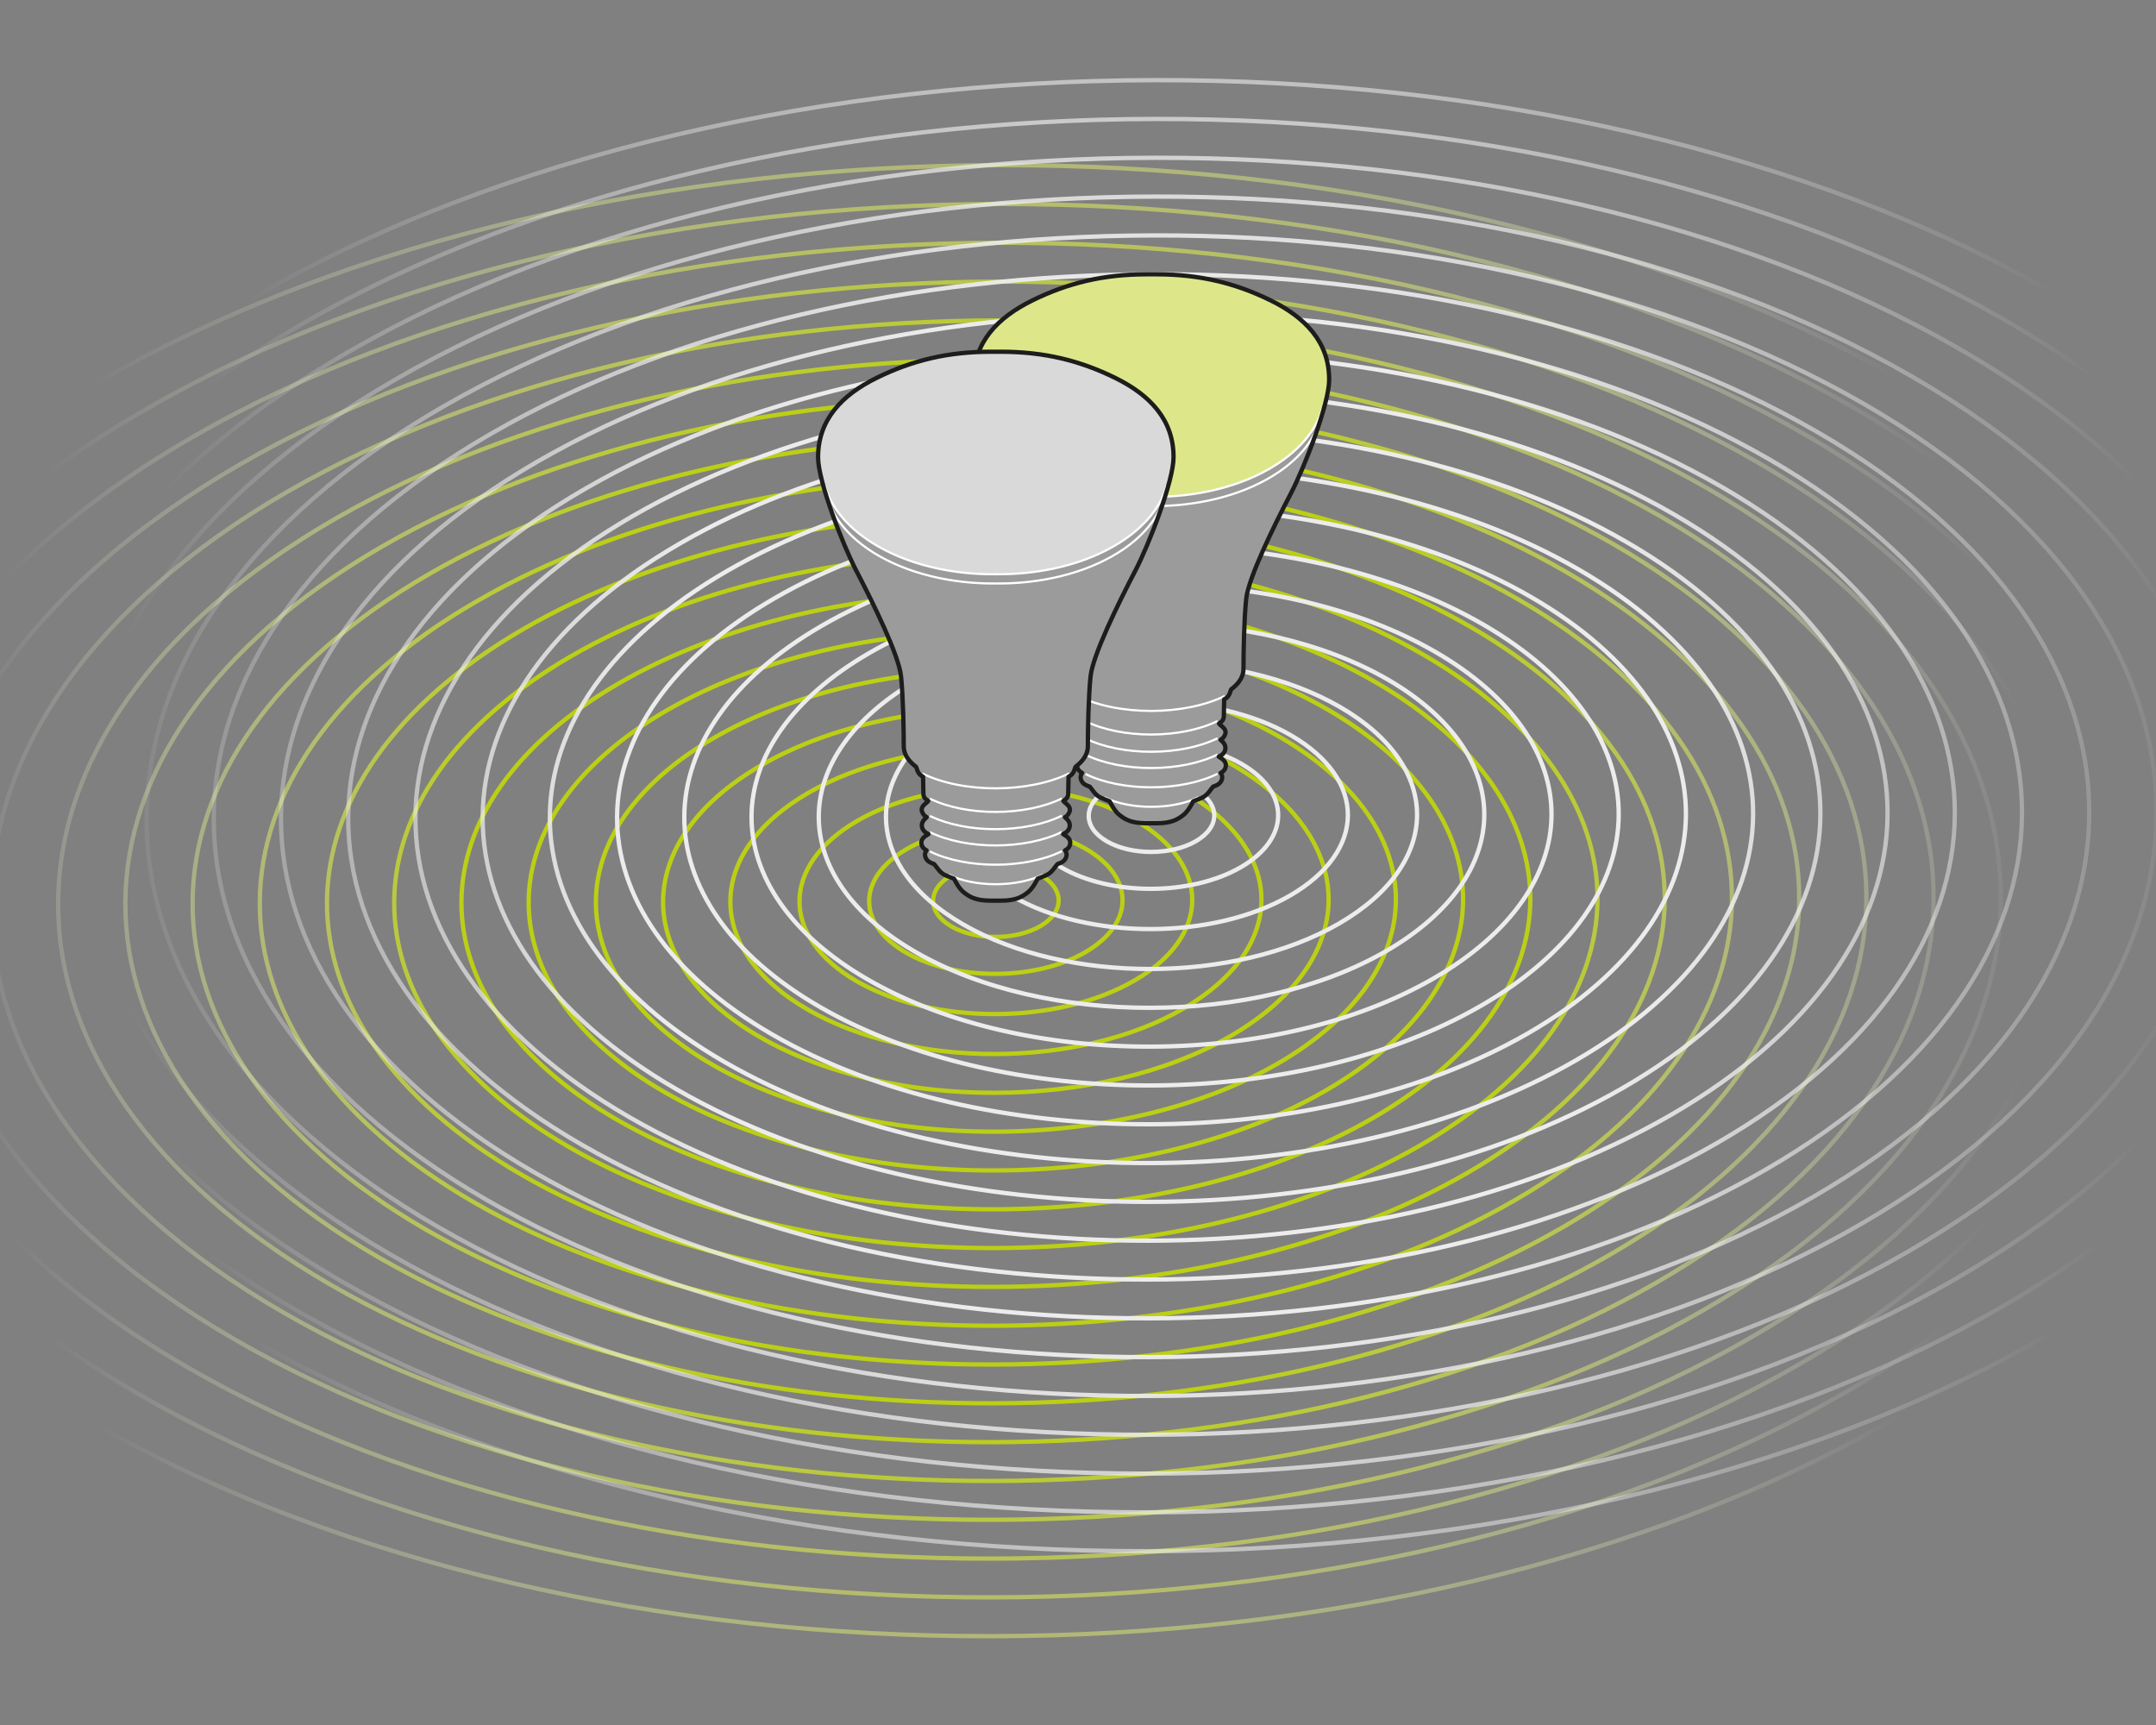 <?xml version="1.0" encoding="utf-8"?>
<svg version="1.1" id="Ebene_1" xmlns="http://www.w3.org/2000/svg" xmlns:xlink="http://www.w3.org/1999/xlink" x="0px" y="0px"
	 viewBox="0 50 500 400" style="enable-background:new 0 0 500 500;" xml:space="preserve">
<rect x="0" y="50" width="500" height="400" fill="#808080" stroke="none"/>
<style type="text/css">
	.st0{fill:none;stroke:url(#SVGID_1_);stroke-miterlimit:10;}
	.st1{fill:none;stroke:url(#SVGID_2_);stroke-miterlimit:10;}
	.st2{fill:#9C9B9B;}
	.st3{fill:none;stroke:#FFFFFF;stroke-width:0.5;stroke-miterlimit:10;}
	.st4{fill:#DDE78A;}
	.st5{fill:none;stroke:#1D1D1B;stroke-linecap:round;stroke-linejoin:round;stroke-miterlimit:10;}
	.st6{fill:#D9D9D9;}
</style>
<radialGradient id="SVGID_1_" cx="230.954" cy="258.858" r="241.686" gradientUnits="userSpaceOnUse">
	<stop  offset="0.505" style="stop-color:#BBCF14"/>
	<stop  offset="1" style="stop-color:#F5F5F6;stop-opacity:0"/>
</radialGradient>
<path class="st0" d="M274.64,233.64c23.98,13.84,23.85,36.36-0.27,50.28s-63.12,14-87.09,0.16c-23.98-13.84-23.85-36.36,0.27-50.28
	C211.67,219.87,250.66,219.79,274.64,233.64z M263.26,240.2c17.73,10.24,17.64,26.89-0.2,37.19s-46.68,10.35-64.41,0.12
	s-17.64-26.89,0.2-37.19S245.53,229.97,263.26,240.2z M251.79,246.83c11.44,6.6,11.38,17.34-0.13,23.99
	c-11.51,6.64-30.11,6.68-41.55,0.08s-11.38-17.34,0.13-23.99S240.36,240.22,251.79,246.83z M241.28,252.89
	c5.67,3.27,5.64,8.6-0.06,11.89s-14.92,3.31-20.59,0.04c-5.67-3.27-5.64-8.6,0.06-11.89S235.61,249.62,241.28,252.89z
	 M285.69,227.25c30.04,17.35,29.89,45.56-0.34,63.01c-30.23,17.45-79.1,17.54-109.14,0.2s-29.89-45.56,0.34-63.01
	S255.65,209.91,285.69,227.25z M165.57,221.11c-36.34,20.98-36.52,54.89-0.41,75.74c36.11,20.85,94.85,20.74,131.19-0.24
	c36.34-20.98,36.52-54.89,0.41-75.74S201.91,200.13,165.57,221.11z M154.58,214.76c-42.45,24.51-42.66,64.11-0.48,88.47
	c42.18,24.35,110.78,24.23,153.23-0.28c42.45-24.51,42.66-64.11,0.48-88.47S197.02,190.26,154.58,214.76z M143.59,208.42
	c-48.55,28.03-48.8,73.34-0.55,101.2s126.72,27.72,175.28-0.32s48.8-73.34,0.55-101.2S192.14,180.39,143.59,208.42z M132.6,202.07
	c-54.66,31.56-54.94,82.56-0.62,113.92s142.66,31.2,197.32-0.36s54.94-82.56,0.62-113.92S187.26,170.52,132.6,202.07z
	 M121.61,195.73c-60.77,35.08-61.07,91.79-0.69,126.65s158.6,34.69,219.37-0.4s61.07-91.79,0.69-126.65S182.38,160.65,121.61,195.73
	z M110.63,189.39C43.75,228,43.41,290.4,109.87,328.77s174.54,38.17,241.41-0.44s67.21-101.01,0.76-139.38
	S177.5,150.78,110.63,189.39z M99.64,183.04c-72.98,42.13-73.35,110.24-0.82,152.11s190.48,41.66,263.46-0.48
	s73.35-110.24,0.82-152.11S172.62,140.91,99.64,183.04z M88.65,176.7C9.56,222.36,9.16,296.16,87.76,341.53s206.42,45.14,285.5-0.52
	s79.49-119.46,0.89-164.84S167.74,131.04,88.65,176.7z M77.66,170.35C-7.53,219.54-7.96,299.04,76.7,347.92
	s222.36,48.63,307.55-0.56s85.62-128.68,0.96-177.56S162.85,121.17,77.66,170.35z M66.67,164.01
	c-91.3,52.71-91.76,137.91-1.03,190.29s238.29,52.12,329.59-0.6S487,215.8,396.27,163.41S157.97,111.3,66.67,164.01z M55.69,157.67
	c-97.41,56.24-97.9,147.13-1.1,203.02s254.23,55.6,351.64-0.64s97.9-147.13,1.1-203.02S153.09,101.43,55.69,157.67z M44.7,151.32
	c-103.51,59.76-104.04,156.36-1.17,215.75s270.17,59.09,373.68-0.68s104.04-156.36,1.17-215.75S148.21,91.56,44.7,151.32z
	 M33.71,144.98c-109.62,63.29-110.17,165.58-1.24,228.47s286.11,62.57,395.73-0.72s110.17-165.58,1.24-228.47
	S143.33,81.69,33.71,144.98z M22.72,138.63c-115.73,66.81-116.31,174.8-1.31,241.2s302.05,66.06,417.77-0.76
	s116.31-174.8,1.31-241.2S138.45,71.82,22.72,138.63z"/>
<radialGradient id="SVGID_2_" cx="267.046" cy="239.142" r="241.686" gradientUnits="userSpaceOnUse">
	<stop  offset="0.505" style="stop-color:#ECECEC"/>
	<stop  offset="1" style="stop-color:#F5F5F6;stop-opacity:0"/>
</radialGradient>
<path class="st1" d="M310.73,213.92c23.98,13.84,23.85,36.36-0.27,50.28c-24.13,13.93-63.12,14-87.09,0.16
	c-23.98-13.84-23.85-36.36,0.27-50.28C247.76,200.15,286.75,200.08,310.73,213.92z M299.35,220.49
	c17.73,10.24,17.64,26.89-0.2,37.19s-46.68,10.35-64.41,0.12s-17.64-26.89,0.2-37.19C252.78,210.3,281.62,210.25,299.35,220.49z
	 M287.88,227.11c11.44,6.6,11.38,17.34-0.13,23.99c-11.51,6.64-30.11,6.68-41.55,0.08c-11.44-6.6-11.38-17.34,0.13-23.99
	C257.85,220.54,276.45,220.51,287.88,227.11z M277.37,233.18c5.67,3.27,5.64,8.6-0.06,11.89s-14.92,3.31-20.59,0.04
	c-5.67-3.27-5.64-8.6,0.06-11.89C262.49,229.92,271.71,229.91,277.37,233.18z M321.79,207.54c30.04,17.35,29.89,45.56-0.34,63.01
	c-30.23,17.45-79.1,17.54-109.14,0.2s-29.89-45.56,0.34-63.01S291.74,190.19,321.79,207.54z M201.66,201.39
	c-36.34,20.98-36.52,54.89-0.41,75.74c36.11,20.85,94.85,20.74,131.19-0.24s36.52-54.89,0.41-75.74S238,180.41,201.66,201.39z
	 M190.67,195.05c-42.45,24.51-42.66,64.11-0.48,88.47c42.18,24.35,110.78,24.23,153.23-0.28c42.45-24.51,42.66-64.11,0.48-88.47
	S233.12,170.54,190.67,195.05z M179.68,188.7c-48.55,28.03-48.8,73.34-0.55,101.2c48.25,27.86,126.72,27.72,175.28-0.32
	c48.55-28.03,48.8-73.34,0.55-101.2S228.23,160.67,179.68,188.7z M168.69,182.36c-54.66,31.56-54.94,82.56-0.62,113.92
	s142.66,31.2,197.32-0.36s54.94-82.56,0.62-113.92S223.35,150.8,168.69,182.36z M157.71,176.01
	c-60.77,35.08-61.07,91.79-0.69,126.65s158.6,34.69,219.37-0.4s61.07-91.79,0.69-126.65S218.47,140.93,157.71,176.01z
	 M146.72,169.67c-66.87,38.61-67.21,101.01-0.76,139.38s174.54,38.17,241.41-0.44s67.21-101.01,0.76-139.38
	S213.59,131.06,146.72,169.67z M135.73,163.33c-72.98,42.13-73.35,110.24-0.82,152.11s190.48,41.66,263.46-0.48
	s73.35-110.24,0.82-152.11S208.71,121.19,135.73,163.33z M124.74,156.98c-79.09,45.66-79.49,119.46-0.89,164.84
	s206.42,45.14,285.5-0.52s79.49-119.46,0.89-164.84S203.83,111.32,124.74,156.98z M113.75,150.64
	c-85.19,49.19-85.62,128.68-0.96,177.56s222.36,48.63,307.55-0.56s85.62-128.68,0.96-177.56S198.95,101.45,113.75,150.64z
	 M102.77,144.29C11.47,197.01,11,282.2,101.73,334.59s238.29,52.12,329.59-0.6s91.76-137.91,1.03-190.29S194.06,91.58,102.77,144.29
	z M91.78,137.95c-97.41,56.24-97.9,147.13-1.1,203.02s254.23,55.6,351.64-0.64s97.9-147.13,1.1-203.02S189.18,81.71,91.78,137.95z
	 M80.79,131.61c-103.51,59.76-104.04,156.36-1.17,215.75s270.17,59.09,373.68-0.68s104.04-156.36,1.17-215.75
	S184.3,71.84,80.79,131.61z M69.8,125.26c-109.62,63.29-110.17,165.58-1.24,228.47s286.11,62.57,395.73-0.72
	s110.17-165.58,1.24-228.47S179.42,61.97,69.8,125.26z M58.81,118.92c-115.73,66.81-116.31,174.8-1.31,241.2
	s302.05,66.06,417.77-0.76s116.31-174.8,1.31-241.2S174.54,52.1,58.81,118.92z"/>
<g>
	<path class="st2" d="M294.68,119.66c-8.11-3.98-16.37-6.05-26.5-6.05h-0.02h-2.22h-0.02c-10.13,0-18.39,2.06-26.5,6.05
		c-8.08,3.97-13.61,9.71-13.61,18.44c0,5.48,5.68,20.18,8.85,26.26c3.99,7.66,9.88,19.62,10.39,24.51
		c0.5,4.74,0.63,12.64,0.63,16.15c0,2.56,1.87,4.06,2.88,4.86c0.25,0.59,0.32,1.68,1.6,2.28c0.02,1.09,0.08,3.59,0.08,3.95
		c0,0.88,0.63,1.36,1.11,1.67c-0.07,0.09-0.15,0.19-0.25,0.29c-0.7,0.57-1.24,0.99-1.26,1.76c-0.01,0.4,0.39,1.12,0.69,1.39
		c0.16,0.13,0.32,0.24,0.47,0.33c-0.7,0.61-1.22,1.24-1.11,2.13c0.14,1.09,1.07,1.56,1.53,1.78c-0.96,0.56-1.94,1.25-1.58,2.51
		c0.2,0.69,0.72,1.05,1.13,1.26c-0.31,0.4-0.57,1.13-0.09,1.95c0.44,0.76,1.26,1.03,1.85,1.23c0.58,0.64,1.29,2.08,2.74,2.65
		c0.62,0.25,1.25,0.5,1.87,0.75c0.4,0.81,1.25,2.36,2.25,3.15c1.29,1.02,2.74,1.94,6.21,1.94h0.14h0.95h0.14h0.14h0.95h0.14
		c3.47,0,4.92-0.92,6.21-1.94c1-0.79,1.85-2.33,2.25-3.15c0.62-0.25,1.25-0.5,1.87-0.75c1.44-0.57,2.16-2.01,2.74-2.65
		c0.59-0.2,1.41-0.47,1.85-1.23c0.48-0.83,0.21-1.55-0.09-1.95c0.42-0.2,0.93-0.56,1.13-1.26c0.36-1.26-0.61-1.95-1.58-2.51
		c0.45-0.22,1.39-0.69,1.53-1.78c0.12-0.9-0.41-1.52-1.11-2.13c0.16-0.09,0.32-0.2,0.47-0.33c0.3-0.26,0.7-0.98,0.69-1.39
		c-0.02-0.77-0.57-1.19-1.26-1.76c-0.1-0.1-0.19-0.2-0.25-0.29c0.47-0.3,1.11-0.79,1.11-1.67c0-0.37,0.06-2.87,0.08-3.95
		c1.28-0.6,1.35-1.69,1.6-2.28c1-0.8,2.88-2.3,2.88-4.86c0-3.51,0.13-11.41,0.63-16.15c0.52-4.89,6.4-16.85,10.39-24.51
		c3.17-6.08,8.85-20.78,8.85-26.26C308.29,129.38,302.76,123.63,294.68,119.66z"/>
	<path class="st3" d="M282.36,221.19c-8.48,4.16-22.2,4.18-30.63,0.05"/>
	<path class="st3" d="M278,234.85c-6.07,2.97-15.88,2.99-21.91,0.03"/>
	<path class="st3" d="M282.36,229.43c-8.48,4.16-22.2,4.18-30.63,0.05"/>
	<path class="st3" d="M282.36,224.96c-8.48,4.16-22.2,4.18-30.63,0.05"/>
	<path class="st3" d="M282.36,217.19c-8.48,4.16-22.2,4.18-30.63,0.05"/>
	<path class="st3" d="M284.07,211.37c-9.43,4.62-24.68,4.65-34.05,0.05"/>
	<path class="st4" d="M226.97,144.41c1.38,4.92,5.07,9.63,11.1,13.42c7.97,5.02,18.48,7.47,28.96,7.36h0.03
		c10.48,0.11,20.99-2.35,28.96-7.36c6.03-3.79,9.72-8.5,11.1-13.42l0.01,0c0.7-2.55,1.14-4.78,1.14-6.3
		c0-8.73-5.53-14.47-13.61-18.44c-8.11-3.98-16.37-6.05-26.5-6.05h-0.02h-2.22h-0.02c-10.13,0-18.39,2.06-26.5,6.05
		c-8.08,3.97-13.61,9.71-13.61,18.44c0,1.52,0.44,3.75,1.14,6.29L226.97,144.41z"/>
	<path class="st3" d="M305.95,147.89c-1.45,4.55-5,8.88-10.67,12.39c-7.77,4.82-18.01,7.17-28.22,7.07h-0.04
		c-10.21,0.1-20.45-2.26-28.22-7.07c-5.67-3.52-9.22-7.85-10.67-12.39l-0.74-3.24c1.36,4.87,5.02,9.52,10.98,13.28
		c7.89,4.96,18.28,7.39,28.65,7.28h0.03c10.37,0.1,20.77-2.32,28.65-7.28c5.96-3.75,9.62-8.41,10.98-13.28"/>
	<path class="st5" d="M294.68,119.66c-8.11-3.98-16.37-6.05-26.5-6.05h-0.02h-2.22h-0.02c-10.13,0-18.39,2.06-26.5,6.05
		c-8.08,3.97-13.61,9.71-13.61,18.44c0,5.48,5.68,20.18,8.85,26.26c3.99,7.66,9.88,19.62,10.39,24.51
		c0.5,4.74,0.63,12.64,0.63,16.15c0,2.56,1.87,4.06,2.88,4.86c0.25,0.59,0.32,1.68,1.6,2.28c0.02,1.09,0.08,3.59,0.08,3.95
		c0,0.88,0.63,1.36,1.11,1.67c-0.07,0.09-0.15,0.19-0.25,0.29c-0.7,0.57-1.24,0.99-1.26,1.76c-0.01,0.4,0.39,1.12,0.69,1.39
		c0.16,0.13,0.32,0.24,0.47,0.33c-0.7,0.61-1.22,1.24-1.11,2.13c0.14,1.09,1.07,1.56,1.53,1.78c-0.96,0.56-1.94,1.25-1.58,2.51
		c0.2,0.69,0.72,1.05,1.13,1.26c-0.31,0.4-0.57,1.13-0.09,1.95c0.44,0.76,1.26,1.03,1.85,1.23c0.58,0.64,1.29,2.08,2.74,2.65
		c0.62,0.25,1.25,0.5,1.87,0.75c0.4,0.81,1.25,2.36,2.25,3.15c1.29,1.02,2.74,1.94,6.21,1.94h0.14h0.95h0.14h0.14h0.95h0.14
		c3.47,0,4.92-0.92,6.21-1.94c1-0.79,1.85-2.33,2.25-3.15c0.62-0.25,1.25-0.5,1.87-0.75c1.44-0.57,2.16-2.01,2.74-2.65
		c0.59-0.2,1.41-0.47,1.85-1.23c0.48-0.83,0.21-1.55-0.09-1.95c0.42-0.2,0.93-0.56,1.13-1.26c0.36-1.26-0.61-1.95-1.58-2.51
		c0.45-0.22,1.39-0.69,1.53-1.78c0.12-0.9-0.41-1.52-1.11-2.13c0.16-0.09,0.32-0.2,0.47-0.33c0.3-0.26,0.7-0.98,0.69-1.39
		c-0.02-0.77-0.57-1.19-1.26-1.76c-0.1-0.1-0.19-0.2-0.25-0.29c0.47-0.3,1.11-0.79,1.11-1.67c0-0.37,0.06-2.87,0.08-3.95
		c1.28-0.6,1.35-1.69,1.6-2.28c1-0.8,2.88-2.3,2.88-4.86c0-3.51,0.13-11.41,0.63-16.15c0.52-4.89,6.4-16.85,10.39-24.51
		c3.17-6.08,8.85-20.78,8.85-26.26C308.29,129.38,302.76,123.63,294.68,119.66z"/>
</g>
<g>
	<path class="st2" d="M258.59,137.61c-8.11-3.98-16.37-6.05-26.5-6.05h-0.02h-2.22h-0.02c-10.13,0-18.39,2.06-26.5,6.05
		c-8.08,3.97-13.61,9.71-13.61,18.44c0,5.48,5.68,20.18,8.85,26.26c3.99,7.66,9.88,19.62,10.39,24.51
		c0.5,4.74,0.63,12.64,0.63,16.15c0,2.56,1.87,4.06,2.88,4.86c0.25,0.59,0.32,1.68,1.6,2.28c0.02,1.09,0.08,3.59,0.08,3.95
		c0,0.88,0.63,1.36,1.11,1.67c-0.07,0.09-0.15,0.19-0.25,0.29c-0.7,0.57-1.24,0.99-1.26,1.76c-0.01,0.4,0.39,1.12,0.69,1.39
		c0.16,0.13,0.32,0.24,0.47,0.33c-0.7,0.61-1.22,1.24-1.11,2.13c0.14,1.09,1.07,1.56,1.53,1.78c-0.96,0.56-1.94,1.25-1.58,2.51
		c0.2,0.69,0.72,1.05,1.13,1.26c-0.31,0.4-0.57,1.13-0.09,1.95c0.44,0.76,1.26,1.03,1.85,1.23c0.58,0.64,1.29,2.08,2.74,2.65
		c0.62,0.25,1.25,0.5,1.87,0.75c0.4,0.81,1.25,2.36,2.25,3.15c1.29,1.02,2.74,1.94,6.21,1.94h0.14h0.95h0.14h0.14h0.95h0.14
		c3.47,0,4.92-0.92,6.21-1.94c1-0.79,1.85-2.33,2.25-3.15c0.62-0.25,1.25-0.5,1.87-0.75c1.44-0.57,2.16-2.01,2.74-2.65
		c0.59-0.2,1.41-0.47,1.85-1.23c0.48-0.83,0.21-1.55-0.09-1.95c0.42-0.2,0.93-0.56,1.13-1.26c0.36-1.26-0.61-1.95-1.58-2.51
		c0.45-0.22,1.39-0.69,1.53-1.78c0.12-0.9-0.41-1.52-1.11-2.13c0.16-0.09,0.32-0.2,0.47-0.33c0.3-0.26,0.7-0.98,0.69-1.39
		c-0.02-0.77-0.57-1.19-1.26-1.76c-0.1-0.1-0.19-0.2-0.25-0.29c0.47-0.3,1.11-0.79,1.11-1.67c0-0.37,0.06-2.87,0.08-3.95
		c1.28-0.6,1.35-1.69,1.6-2.28c1-0.8,2.88-2.3,2.88-4.86c0-3.51,0.13-11.41,0.63-16.15c0.52-4.89,6.4-16.85,10.39-24.51
		c3.17-6.08,8.85-20.78,8.85-26.26C272.19,147.33,266.67,141.58,258.59,137.61z"/>
	<path class="st3" d="M246.27,239.14c-8.49,4.16-22.2,4.18-30.63,0.05"/>
	<path class="st3" d="M241.91,252.8c-6.07,2.97-15.88,2.99-21.91,0.03"/>
	<path class="st3" d="M246.27,247.38c-8.49,4.16-22.2,4.18-30.63,0.05"/>
	<path class="st3" d="M246.27,242.91c-8.49,4.16-22.2,4.18-30.63,0.05"/>
	<path class="st3" d="M246.27,235.14c-8.49,4.16-22.2,4.18-30.63,0.05"/>
	<path class="st3" d="M247.98,229.32c-9.43,4.62-24.68,4.65-34.05,0.05"/>
	<path class="st6" d="M190.88,162.36c1.38,4.92,5.07,9.63,11.1,13.42c7.97,5.02,18.48,7.47,28.96,7.36h0.03
		c10.48,0.11,20.99-2.35,28.96-7.36c6.03-3.79,9.72-8.5,11.1-13.42l0.01,0c0.7-2.55,1.14-4.78,1.14-6.3
		c0-8.73-5.53-14.47-13.61-18.44c-8.11-3.98-16.37-6.05-26.5-6.05h-0.02h-2.22h-0.02c-10.13,0-18.39,2.06-26.5,6.05
		c-8.08,3.97-13.61,9.71-13.61,18.44c0,1.52,0.44,3.75,1.14,6.29L190.88,162.36z"/>
	<path class="st3" d="M269.86,165.84c-1.45,4.55-5,8.88-10.67,12.39c-7.77,4.82-18.01,7.17-28.22,7.07h-0.04
		c-10.21,0.1-20.45-2.26-28.22-7.07c-5.67-3.52-9.22-7.85-10.67-12.39l-0.74-3.24c1.36,4.87,5.02,9.52,10.98,13.28
		c7.89,4.96,18.28,7.39,28.65,7.28h0.03c10.37,0.1,20.77-2.32,28.65-7.28c5.96-3.75,9.62-8.41,10.98-13.28"/>
	<path class="st5" d="M258.59,137.61c-8.11-3.98-16.37-6.05-26.5-6.05h-0.02h-2.22h-0.02c-10.13,0-18.39,2.06-26.5,6.05
		c-8.08,3.97-13.61,9.71-13.61,18.44c0,5.48,5.68,20.18,8.85,26.26c3.99,7.66,9.88,19.62,10.39,24.51
		c0.5,4.74,0.63,12.64,0.63,16.15c0,2.56,1.87,4.06,2.88,4.86c0.25,0.59,0.32,1.68,1.6,2.28c0.02,1.09,0.08,3.59,0.08,3.95
		c0,0.88,0.63,1.36,1.11,1.67c-0.07,0.09-0.15,0.19-0.25,0.29c-0.7,0.57-1.24,0.99-1.26,1.76c-0.01,0.4,0.39,1.12,0.69,1.39
		c0.16,0.13,0.32,0.24,0.47,0.33c-0.7,0.61-1.22,1.24-1.11,2.13c0.14,1.09,1.07,1.56,1.53,1.78c-0.96,0.56-1.94,1.25-1.58,2.51
		c0.2,0.69,0.72,1.05,1.13,1.26c-0.31,0.4-0.57,1.13-0.09,1.95c0.44,0.76,1.26,1.03,1.85,1.23c0.58,0.64,1.29,2.08,2.74,2.65
		c0.62,0.25,1.25,0.5,1.87,0.75c0.4,0.81,1.25,2.36,2.25,3.15c1.29,1.02,2.74,1.94,6.21,1.94h0.14h0.95h0.14h0.14h0.95h0.14
		c3.47,0,4.92-0.92,6.21-1.94c1-0.79,1.85-2.33,2.25-3.15c0.62-0.25,1.25-0.5,1.87-0.75c1.44-0.57,2.16-2.01,2.74-2.65
		c0.59-0.2,1.41-0.47,1.85-1.23c0.48-0.83,0.21-1.55-0.09-1.95c0.42-0.2,0.93-0.56,1.13-1.26c0.36-1.26-0.61-1.95-1.58-2.51
		c0.45-0.22,1.39-0.69,1.53-1.78c0.12-0.9-0.41-1.52-1.11-2.13c0.16-0.09,0.32-0.2,0.47-0.33c0.3-0.26,0.7-0.98,0.69-1.39
		c-0.02-0.77-0.57-1.19-1.26-1.76c-0.1-0.1-0.19-0.2-0.25-0.29c0.47-0.3,1.11-0.79,1.11-1.67c0-0.37,0.06-2.87,0.08-3.95
		c1.28-0.6,1.35-1.69,1.6-2.28c1-0.8,2.88-2.3,2.88-4.86c0-3.51,0.13-11.41,0.63-16.15c0.52-4.89,6.4-16.85,10.39-24.51
		c3.17-6.08,8.85-20.78,8.85-26.26C272.19,147.33,266.67,141.58,258.59,137.61z"/>
</g>
</svg>
